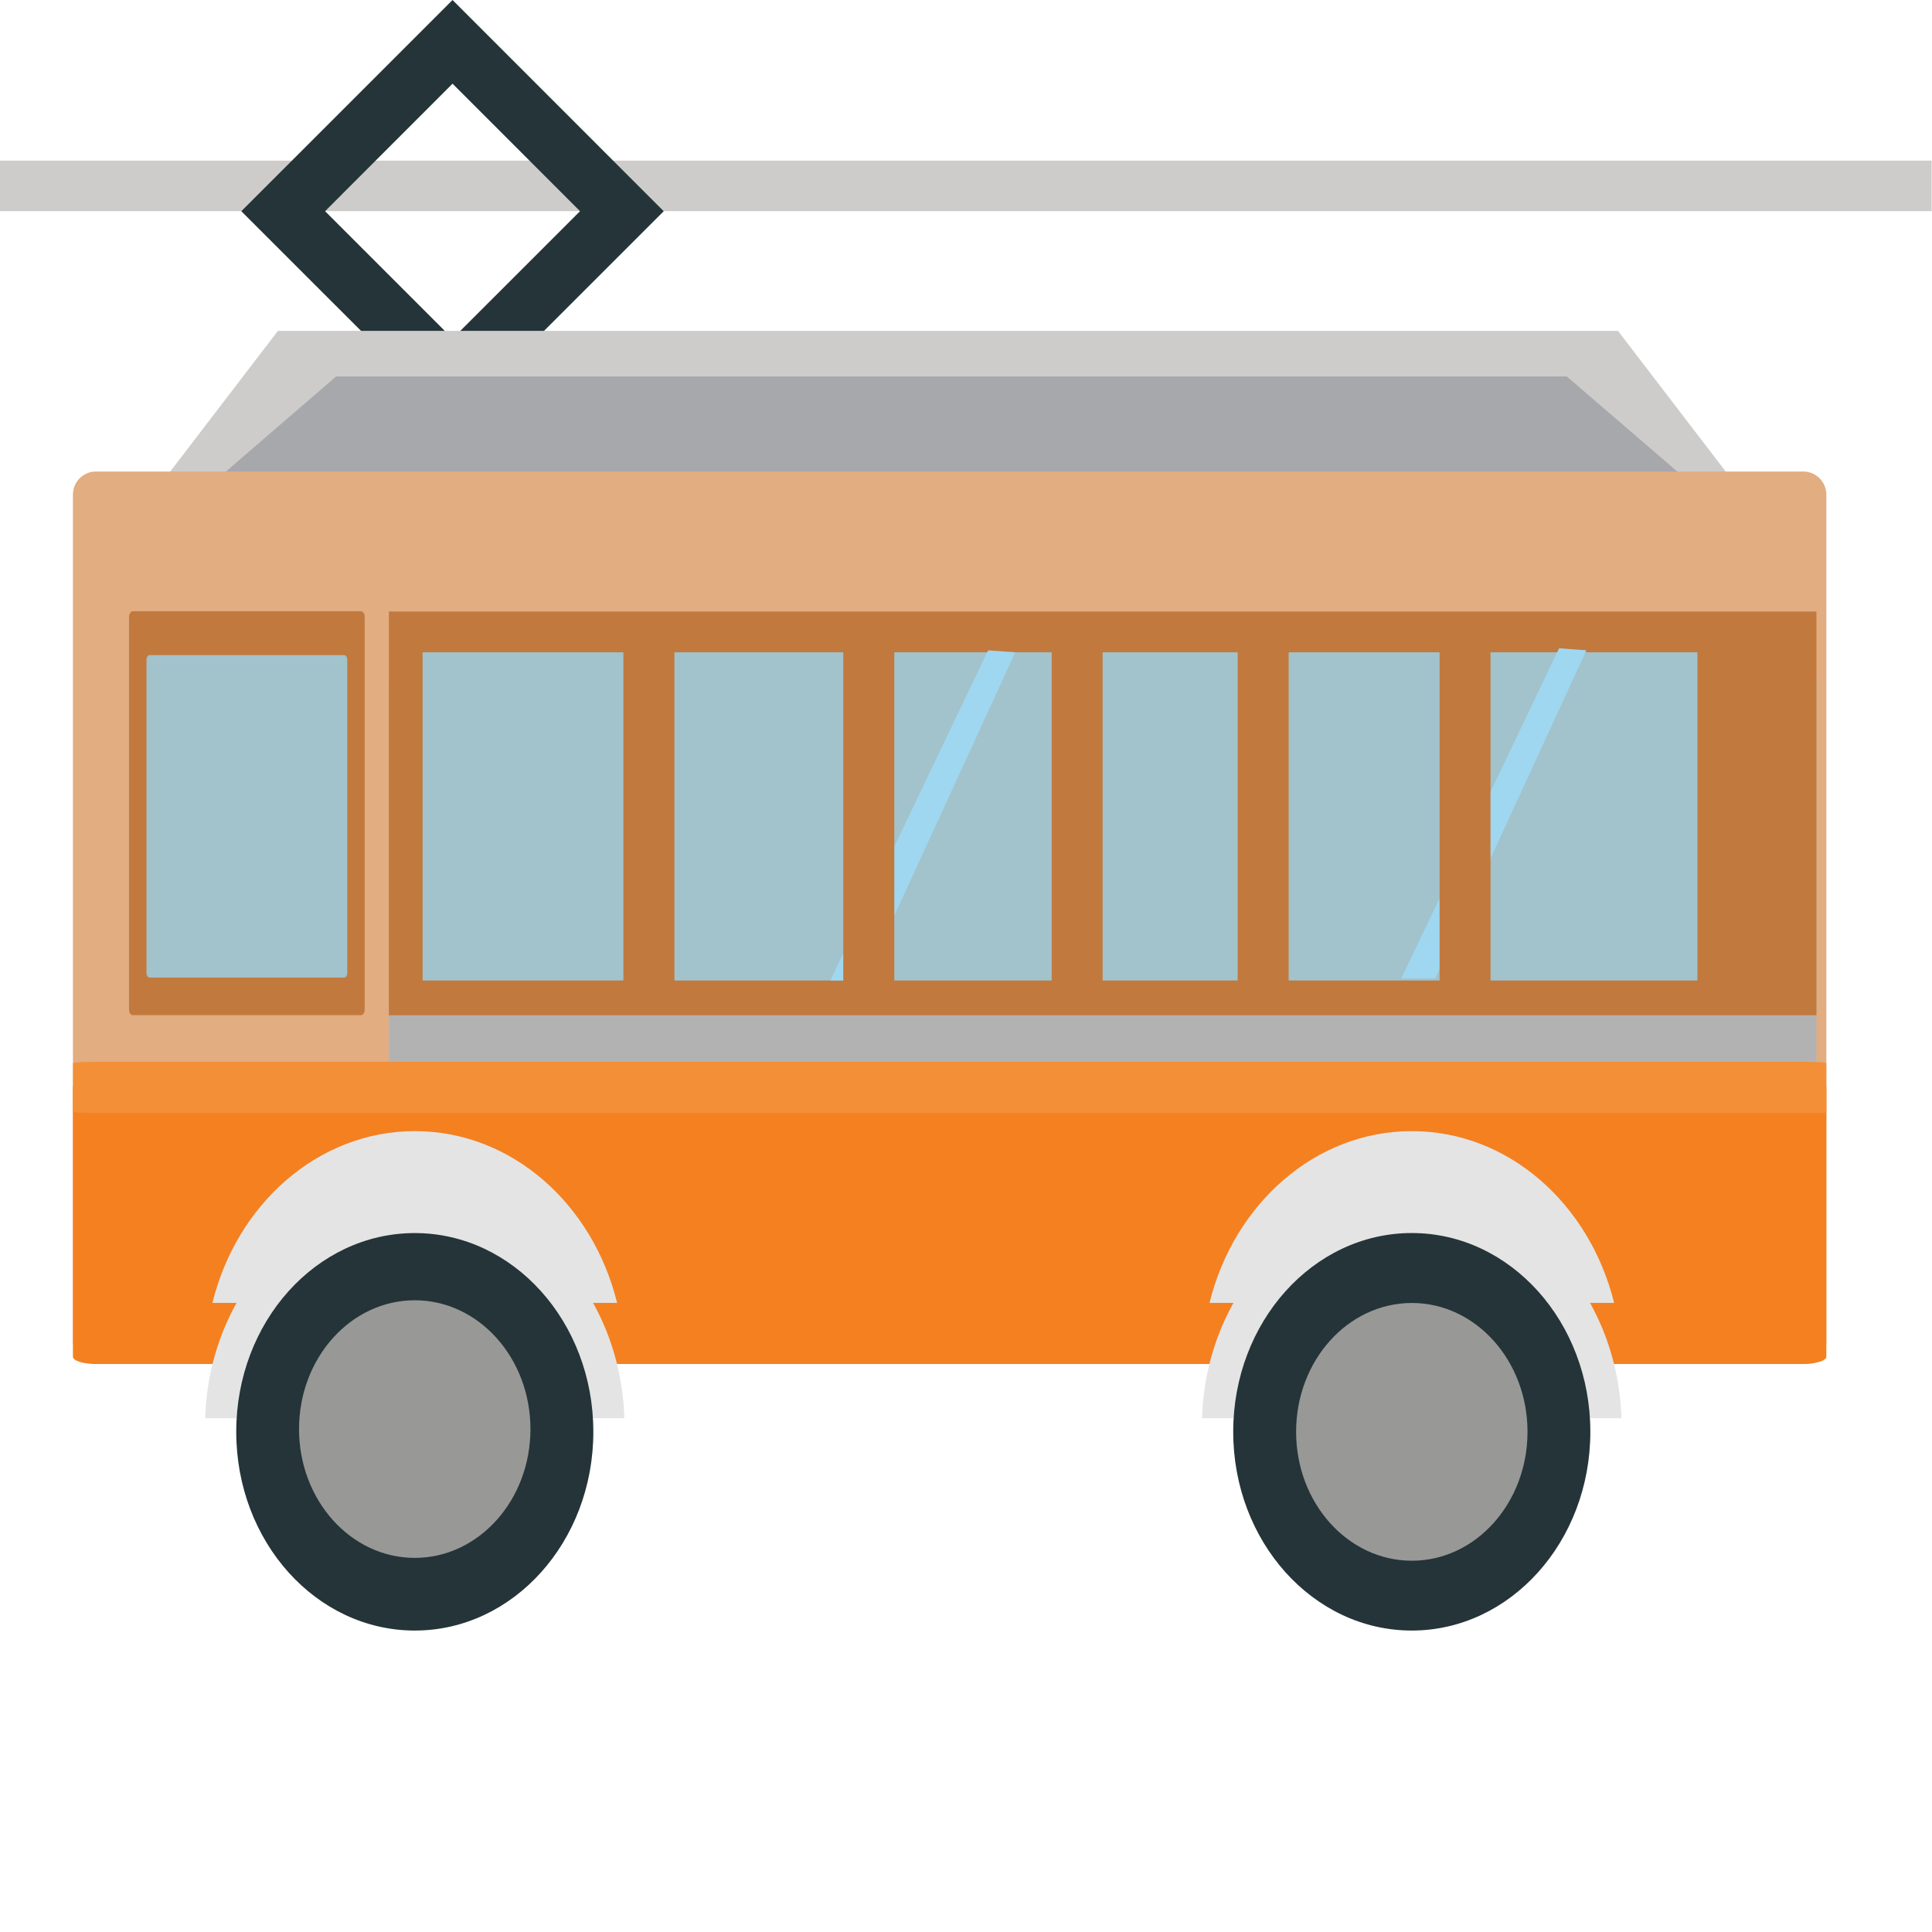 <svg xmlns="http://www.w3.org/2000/svg" viewBox="0 0 64 64" enable-background="new 0 0 64 64"><path fill="#cdcccb" d="M 0,5.321 H63.988 V6.995 H0 z"/><path fill="#243438" d="m14.991 0l-6.997 6.997 6.997 6.994 6.995-6.994-6.995-6.997m0 11.218l-4.222-4.222 4.222-4.224 4.223 4.224-4.223 4.222"/><path fill="#cdcccb" d="m59.786 19.04h-56.766l6.187-8.08h44.39z"/><path fill="#a7a8ac" d="m57.6 17.373h-52.15l5.686-4.903h40.765z"/><path fill="#e1ad81" d="m60.5 16.383c0-.416-.343-.762-.753-.762-18.863 0-37.714 0-56.58 0-.412 0-.751.346-.751.762 0 9.348 0 18.697 0 28.04 0 .414.34.758.751.758 18.862 0 37.713 0 56.58 0 .207 0 .363-.076.48-.188.015-.001.034-.023.046-.037.016-.018.027-.031.039-.049.109-.119.188-.275.188-.484 0-9.347 0-18.697 0-28.04"/><path fill="#f48020" d="m60.5 36.02c0-.133-.343-.246-.753-.246-18.859 0-37.714 0-56.58 0-.41 0-.751.113-.751.246 0 2.975 0 5.95 0 8.924 0 .131.342.24.751.24 18.862 0 37.717 0 56.58 0 .203 0 .363-.025.477-.061 0 0 .034-.006.054-.012.016-.004.027-.008.027-.008.117-.047.195-.096.195-.16 0-2.973 0-5.949 0-8.923"/><path fill="#b3b2b3" d="m12.882 22.532h47.29v13.374h-47.29z"/><path fill="#c2793e" d="m12.882 20.257h47.29v13.374h-47.29z"/><path fill="#a2c3cb" d="m13.999 21.608h42.23v10.872h-42.23z"/><g fill="#e4e4e4"><path d="m20.682 46.981c-.121-4.155-3.178-7.483-6.939-7.483-3.763 0-6.82 3.328-6.947 7.483h13.886"/><path d="m20.443 43.16c-.808-3.279-3.494-5.69-6.701-5.69-3.202 0-5.897 2.411-6.705 5.69h13.406"/><path d="m53.713 46.981c-.129-4.155-3.187-7.483-6.943-7.483-3.765 0-6.823 3.328-6.952 7.483h13.895"/><path d="m53.47 43.16c-.812-3.279-3.499-5.69-6.701-5.69s-5.894 2.411-6.702 5.69h13.403"/></g><path fill="#243438" d="m19.655 47.43c0 3.638-2.649 6.584-5.914 6.584-3.271 0-5.915-2.946-5.915-6.584 0-3.637 2.644-6.583 5.915-6.583 3.265 0 5.914 2.946 5.914 6.583"/><ellipse fill="#989897" cx="13.739" cy="47.34" rx="3.833" ry="4.267"/><ellipse fill="#243438" cx="46.767" cy="47.43" rx="5.915" ry="6.584"/><path fill="#989897" d="m50.601 47.43c0 2.358-1.715 4.271-3.831 4.271-2.121 0-3.835-1.912-3.835-4.271 0-2.355 1.714-4.267 3.835-4.267 2.116 0 3.831 1.911 3.831 4.267"/><g fill="#9fd7f1"><path d="m28.637 32.48h-1.133l5.229-10.936.899.064z"/><path d="m47.543 32.412h-1.123l5.227-10.936.903.066z"/></g><g fill="#c2793e"><path d="m20.65 21.1h1.691v11.886h-1.691z"/><path d="m27.934 21h1.691v11.884h-1.691z"/><path d="m34.839 21.1h1.687v11.886h-1.687z"/><path d="m41 21h1.688v11.884h-1.688z"/><path d="m47.688 21.1h1.687v11.886h-1.687z"/><path d="m4.274 20.458c0 2.648 0 5.286 0 7.936 0 1.68 0 3.361 0 5.04 0 .104.055.195.119.195 1.601 0 3.206 0 4.813 0 .917 0 1.839 0 2.757 0 .068 0 .117-.092.117-.195 0-2.644 0-5.29 0-7.932 0-1.685 0-3.361 0-5.05 0-.059-.001-.105-.029-.137h-.004l-.002-.006c-.02-.031-.049-.059-.082-.059-1.607 0-3.21 0-4.817 0-.922 0-1.836 0-2.753 0-.064 0-.119.093-.119.202"/></g><path fill="#a2c3cb" d="m4.853 21.864c0 2.111 0 4.22 0 6.334 0 1.344 0 2.685 0 4.03 0 .082.043.154.102.154 1.363 0 2.731 0 4.103 0 .779 0 1.564 0 2.345 0 .058 0 .101-.072.101-.154 0-2.114 0-4.225 0-6.336 0-1.344 0-2.681 0-4.03 0-.044-.008-.083-.027-.109h-.002v-.004c-.018-.025-.043-.047-.072-.047-1.369 0-2.736 0-4.103 0-.783 0-1.566 0-2.345 0-.059 0-.102.077-.102.161"/><path fill="#f38f37" d="m60.5 35.22c0-.025-.343-.045-.753-.045-18.855 0-37.714 0-56.57 0-.41 0-.757.02-.757.045 0 .536 0 1.075 0 1.612 0 .023.348.043.757.043 18.856 0 37.715 0 56.57 0 .203 0 .363-.002.48-.001.015 0 .034 0 .046-.002.016-.002.031-.002.031-.002.117-.001.195-.016.195-.016 0-.55 0-1.089 0-1.625"/></svg>